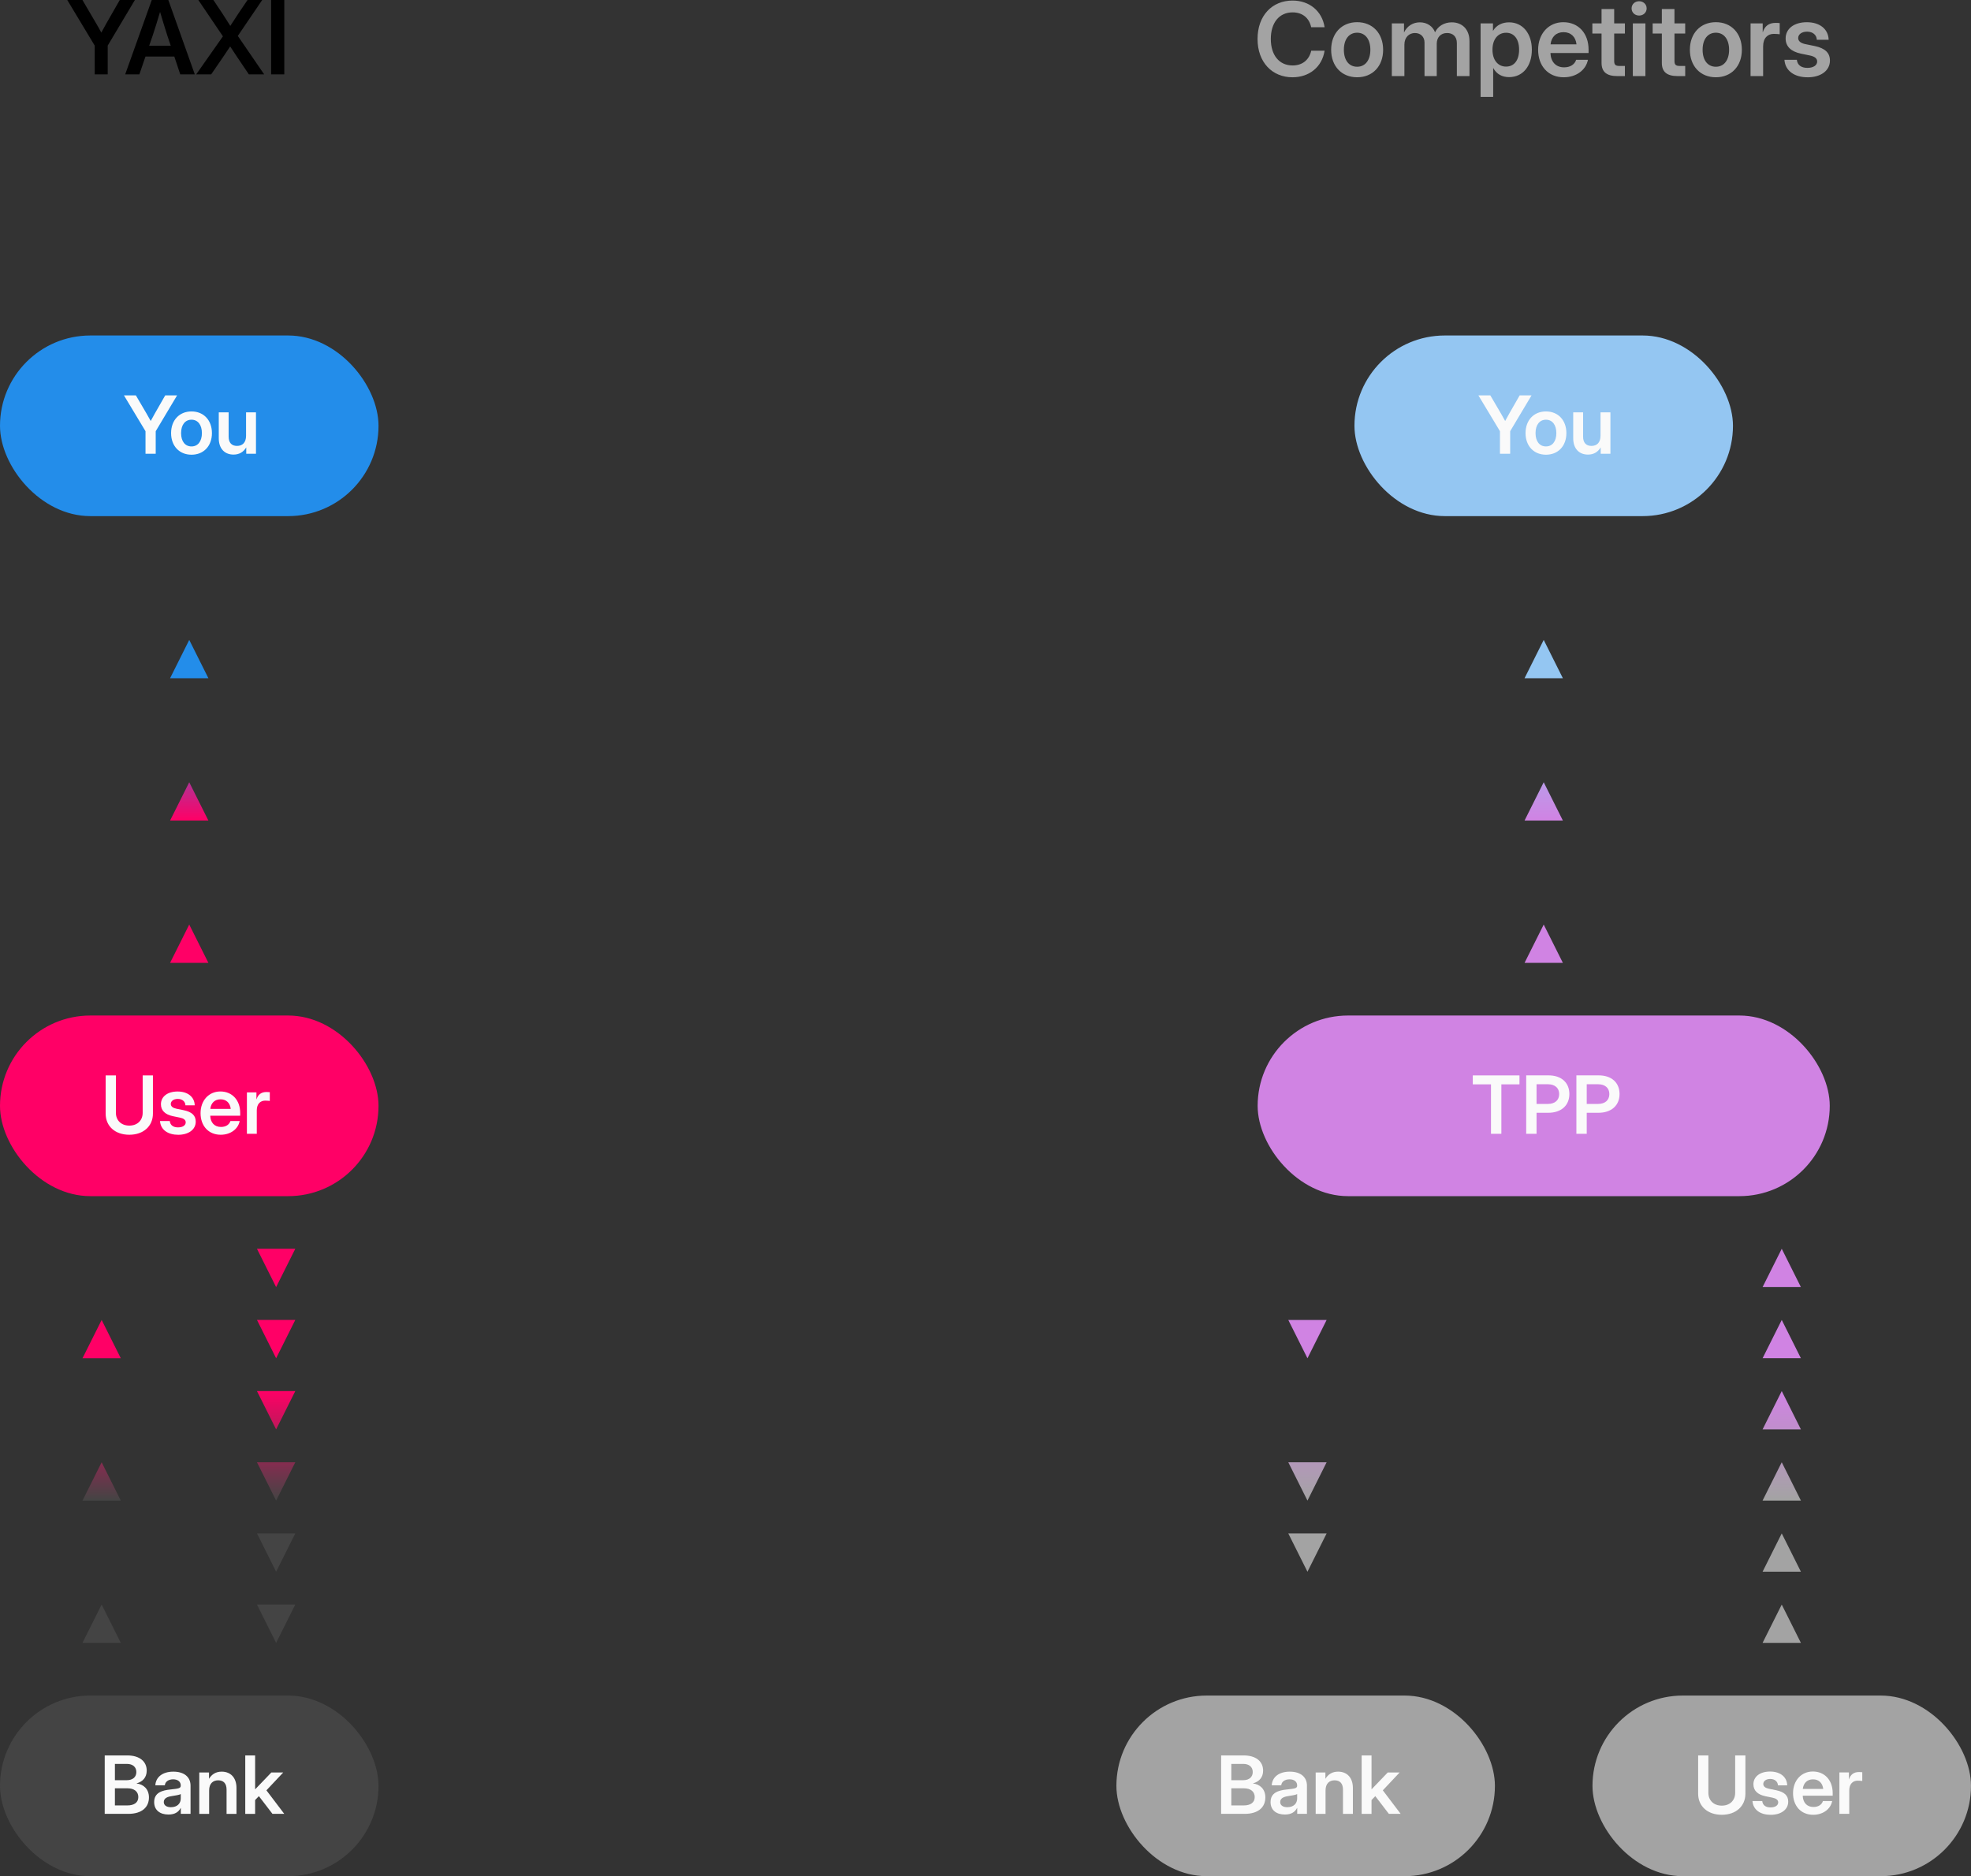 <?xml version="1.0" encoding="UTF-8" standalone="no"?>
<!-- Created with Inkscape (http://www.inkscape.org/) -->

<svg
   width="95.25mm"
   height="90.687mm"
   viewBox="0 0 95.25 90.687"
   version="1.1"
   id="svg1"
   xmlns:xlink="http://www.w3.org/1999/xlink"
   xmlns="http://www.w3.org/2000/svg"
   xmlns:svg="http://www.w3.org/2000/svg">
  <rect x="0" y="0" width="95.25" height="90.687" fill="#333333" stroke="none"/>
  <defs
     id="defs1">
    <linearGradient
       id="linearGradient2">
      <stop
         style="stop-color:#d083e3;stop-opacity:1;"
         offset="0"
         id="stop1" />
      <stop
         style="stop-color:#a3a3a3;stop-opacity:1;"
         offset="0.997"
         id="stop2" />
    </linearGradient>
    <linearGradient
       xlink:href="#linearGradient710"
       id="linearGradient709"
       gradientUnits="userSpaceOnUse"
       x1="226.987"
       y1="245.296"
       x2="226.987"
       y2="250.588" />
    <linearGradient
       id="linearGradient710">
      <stop
         style="stop-color:#94c6f2;stop-opacity:1;"
         offset="0"
         id="stop709" />
      <stop
         style="stop-color:#d083e3;stop-opacity:1;"
         offset="0.997"
         id="stop710" />
    </linearGradient>
    <clipPath
       clipPathUnits="userSpaceOnUse"
       id="clipPath6">
      <g
         id="g6">
        <path
           id="path1"
           style="fill:#444;fill-rule:evenodd;stroke:none;stroke-width:0.185;stroke-linecap:square;stroke-linejoin:bevel;stroke-dasharray:0.185, 0.556;paint-order:fill markers stroke"
           d="m 227.913,257.467 h -1.852 l 0.926,-1.852 z" />
        <path
           id="path2"
           style="fill:#444;fill-rule:evenodd;stroke:none;stroke-width:0.185;stroke-linecap:square;stroke-linejoin:bevel;stroke-dasharray:0.185, 0.556;paint-order:fill markers stroke"
           d="m 227.913,254.028 h -1.852 l 0.926,-1.852 z" />
        <path
           id="path3"
           style="fill:#444;fill-rule:evenodd;stroke:none;stroke-width:0.185;stroke-linecap:square;stroke-linejoin:bevel;stroke-dasharray:0.185, 0.556;paint-order:fill markers stroke"
           d="m 227.913,250.588 h -1.852 l 0.926,-1.852 z" />
        <path
           id="path4"
           style="fill:#444;fill-rule:evenodd;stroke:none;stroke-width:0.185;stroke-linecap:square;stroke-linejoin:bevel;stroke-dasharray:0.185, 0.556;paint-order:fill markers stroke"
           d="m 227.913,247.148 h -1.852 l 0.926,-1.852 z" />
        <path
           id="path5"
           style="fill:#444;fill-rule:evenodd;stroke:none;stroke-width:0.185;stroke-linecap:square;stroke-linejoin:bevel;stroke-dasharray:0.185, 0.556;paint-order:fill markers stroke"
           d="m 227.913,243.709 h -1.852 l 0.926,-1.852 z" />
        <path
           id="path6"
           style="fill:#444;fill-rule:evenodd;stroke:none;stroke-width:0.185;stroke-linecap:square;stroke-linejoin:bevel;stroke-dasharray:0.185, 0.556;paint-order:fill markers stroke"
           d="m 227.913,240.269 h -1.852 l 0.926,-1.852 z" />
      </g>
    </clipPath>
    <linearGradient
       xlink:href="#linearGradient2"
       id="linearGradient715"
       gradientUnits="userSpaceOnUse"
       x1="226.987"
       y1="245.296"
       x2="226.987"
       y2="250.588"
       gradientTransform="rotate(180,226.987,247.942)" />
    <clipPath
       clipPathUnits="userSpaceOnUse"
       id="clipPath12">
      <g
         id="g12">
        <path
           id="path7"
           style="fill:#444;fill-rule:evenodd;stroke:none;stroke-width:0.185;stroke-linecap:square;stroke-linejoin:bevel;stroke-dasharray:0.185, 0.556;paint-order:fill markers stroke"
           d="m 227.913,257.467 h -1.852 l 0.926,-1.852 z" />
        <path
           id="path8"
           style="fill:#444;fill-rule:evenodd;stroke:none;stroke-width:0.185;stroke-linecap:square;stroke-linejoin:bevel;stroke-dasharray:0.185, 0.556;paint-order:fill markers stroke"
           d="m 227.913,254.028 h -1.852 l 0.926,-1.852 z" />
        <path
           id="path9"
           style="fill:#444;fill-rule:evenodd;stroke:none;stroke-width:0.185;stroke-linecap:square;stroke-linejoin:bevel;stroke-dasharray:0.185, 0.556;paint-order:fill markers stroke"
           d="m 227.913,250.588 h -1.852 l 0.926,-1.852 z" />
        <path
           id="path10"
           style="fill:#444;fill-rule:evenodd;stroke:none;stroke-width:0.185;stroke-linecap:square;stroke-linejoin:bevel;stroke-dasharray:0.185, 0.556;paint-order:fill markers stroke"
           d="m 227.913,247.148 h -1.852 l 0.926,-1.852 z" />
        <path
           id="path11"
           style="fill:#444;fill-rule:evenodd;stroke:none;stroke-width:0.185;stroke-linecap:square;stroke-linejoin:bevel;stroke-dasharray:0.185, 0.556;paint-order:fill markers stroke"
           d="m 227.913,243.709 h -1.852 l 0.926,-1.852 z" />
        <path
           id="path12"
           style="fill:#444;fill-rule:evenodd;stroke:none;stroke-width:0.185;stroke-linecap:square;stroke-linejoin:bevel;stroke-dasharray:0.185, 0.556;paint-order:fill markers stroke"
           d="m 227.913,240.269 h -1.852 l 0.926,-1.852 z" />
      </g>
    </clipPath>
    <linearGradient
       xlink:href="#linearGradient688"
       id="linearGradient689"
       x1="226.987"
       y1="245.296"
       x2="226.987"
       y2="250.588"
       gradientUnits="userSpaceOnUse" />
    <linearGradient
       id="linearGradient688">
      <stop
         style="stop-color:#238dea;stop-opacity:1;"
         offset="0"
         id="stop688" />
      <stop
         style="stop-color:#f06;stop-opacity:1;"
         offset="0.997"
         id="stop689" />
    </linearGradient>
    <linearGradient
       xlink:href="#linearGradient706"
       id="linearGradient705"
       gradientUnits="userSpaceOnUse"
       x1="226.987"
       y1="245.296"
       x2="226.987"
       y2="250.588" />
    <linearGradient
       id="linearGradient706">
      <stop
         style="stop-color:#f06;stop-opacity:1;"
         offset="0"
         id="stop705" />
      <stop
         style="stop-color:#444;stop-opacity:1;"
         offset="0.997"
         id="stop706" />
    </linearGradient>
    <clipPath
       clipPathUnits="userSpaceOnUse"
       id="clipPath18">
      <g
         id="g18">
        <path
           id="path13"
           style="fill:#444;fill-rule:evenodd;stroke:none;stroke-width:0.185;stroke-linecap:square;stroke-linejoin:bevel;stroke-dasharray:0.185, 0.556;paint-order:fill markers stroke"
           d="m 227.913,257.467 h -1.852 l 0.926,-1.852 z" />
        <path
           id="path14"
           style="fill:#444;fill-rule:evenodd;stroke:none;stroke-width:0.185;stroke-linecap:square;stroke-linejoin:bevel;stroke-dasharray:0.185, 0.556;paint-order:fill markers stroke"
           d="m 227.913,254.028 h -1.852 l 0.926,-1.852 z" />
        <path
           id="path15"
           style="fill:#444;fill-rule:evenodd;stroke:none;stroke-width:0.185;stroke-linecap:square;stroke-linejoin:bevel;stroke-dasharray:0.185, 0.556;paint-order:fill markers stroke"
           d="m 227.913,250.588 h -1.852 l 0.926,-1.852 z" />
        <path
           id="path16"
           style="fill:#444;fill-rule:evenodd;stroke:none;stroke-width:0.185;stroke-linecap:square;stroke-linejoin:bevel;stroke-dasharray:0.185, 0.556;paint-order:fill markers stroke"
           d="m 227.913,247.148 h -1.852 l 0.926,-1.852 z" />
        <path
           id="path17"
           style="fill:#444;fill-rule:evenodd;stroke:none;stroke-width:0.185;stroke-linecap:square;stroke-linejoin:bevel;stroke-dasharray:0.185, 0.556;paint-order:fill markers stroke"
           d="m 227.913,243.709 h -1.852 l 0.926,-1.852 z" />
        <path
           id="path18"
           style="fill:#444;fill-rule:evenodd;stroke:none;stroke-width:0.185;stroke-linecap:square;stroke-linejoin:bevel;stroke-dasharray:0.185, 0.556;paint-order:fill markers stroke"
           d="m 227.913,240.269 h -1.852 l 0.926,-1.852 z" />
      </g>
    </clipPath>
    <clipPath
       clipPathUnits="userSpaceOnUse"
       id="clipPath24">
      <g
         id="g24">
        <path
           id="path19"
           style="fill:#444;fill-rule:evenodd;stroke:none;stroke-width:0.185;stroke-linecap:square;stroke-linejoin:bevel;stroke-dasharray:0.185, 0.556;paint-order:fill markers stroke"
           d="m 227.913,257.467 h -1.852 l 0.926,-1.852 z" />
        <path
           id="path20"
           style="fill:#444;fill-rule:evenodd;stroke:none;stroke-width:0.185;stroke-linecap:square;stroke-linejoin:bevel;stroke-dasharray:0.185, 0.556;paint-order:fill markers stroke"
           d="m 227.913,254.028 h -1.852 l 0.926,-1.852 z" />
        <path
           id="path21"
           style="fill:#444;fill-rule:evenodd;stroke:none;stroke-width:0.185;stroke-linecap:square;stroke-linejoin:bevel;stroke-dasharray:0.185, 0.556;paint-order:fill markers stroke"
           d="m 227.913,250.588 h -1.852 l 0.926,-1.852 z" />
        <path
           id="path22"
           style="fill:#444;fill-rule:evenodd;stroke:none;stroke-width:0.185;stroke-linecap:square;stroke-linejoin:bevel;stroke-dasharray:0.185, 0.556;paint-order:fill markers stroke"
           d="m 227.913,247.148 h -1.852 l 0.926,-1.852 z" />
        <path
           id="path23"
           style="fill:#444;fill-rule:evenodd;stroke:none;stroke-width:0.185;stroke-linecap:square;stroke-linejoin:bevel;stroke-dasharray:0.185, 0.556;paint-order:fill markers stroke"
           d="m 227.913,243.709 h -1.852 l 0.926,-1.852 z" />
        <path
           id="path24"
           style="fill:#444;fill-rule:evenodd;stroke:none;stroke-width:0.185;stroke-linecap:square;stroke-linejoin:bevel;stroke-dasharray:0.185, 0.556;paint-order:fill markers stroke"
           d="m 227.913,240.269 h -1.852 l 0.926,-1.852 z" />
      </g>
    </clipPath>
    <linearGradient
       xlink:href="#linearGradient2"
       id="linearGradient35"
       gradientUnits="userSpaceOnUse"
       gradientTransform="translate(5.5e-5,-1.55e-4)"
       x1="226.987"
       y1="245.296"
       x2="226.987"
       y2="250.588" />
    <linearGradient
       xlink:href="#linearGradient2"
       id="linearGradient36"
       gradientUnits="userSpaceOnUse"
       gradientTransform="translate(5.5e-5,-1.55e-4)"
       x1="226.987"
       y1="245.296"
       x2="226.987"
       y2="250.588" />
    <linearGradient
       xlink:href="#linearGradient2"
       id="linearGradient37"
       gradientUnits="userSpaceOnUse"
       gradientTransform="translate(5.5e-5,-1.95e-4)"
       x1="226.987"
       y1="245.296"
       x2="226.987"
       y2="250.588" />
    <linearGradient
       xlink:href="#linearGradient2"
       id="linearGradient38"
       gradientUnits="userSpaceOnUse"
       gradientTransform="translate(5.5e-5,-1.95e-4)"
       x1="226.987"
       y1="245.296"
       x2="226.987"
       y2="250.588" />
    <linearGradient
       xlink:href="#linearGradient2"
       id="linearGradient39"
       gradientUnits="userSpaceOnUse"
       gradientTransform="translate(5.5e-5,-1.95e-4)"
       x1="226.987"
       y1="245.296"
       x2="226.987"
       y2="250.588" />
    <linearGradient
       xlink:href="#linearGradient2"
       id="linearGradient40"
       gradientUnits="userSpaceOnUse"
       gradientTransform="translate(5.5e-5,-1.95e-4)"
       x1="226.987"
       y1="245.296"
       x2="226.987"
       y2="250.588" />
    <linearGradient
       xlink:href="#linearGradient706"
       id="linearGradient64"
       gradientUnits="userSpaceOnUse"
       x1="226.987"
       y1="245.296"
       x2="226.987"
       y2="250.588"
       gradientTransform="rotate(-180,231.202,247.942)" />
    <linearGradient
       xlink:href="#linearGradient706"
       id="linearGradient65"
       gradientUnits="userSpaceOnUse"
       x1="226.987"
       y1="245.296"
       x2="226.987"
       y2="250.588"
       gradientTransform="rotate(-180,231.202,247.942)" />
    <linearGradient
       xlink:href="#linearGradient706"
       id="linearGradient66"
       gradientUnits="userSpaceOnUse"
       x1="226.987"
       y1="245.296"
       x2="226.987"
       y2="250.588"
       gradientTransform="rotate(-180,231.202,247.942)" />
    <linearGradient
       xlink:href="#linearGradient706"
       id="linearGradient67"
       gradientUnits="userSpaceOnUse"
       x1="226.987"
       y1="245.296"
       x2="226.987"
       y2="250.588"
       gradientTransform="rotate(-180,231.202,247.942)" />
    <linearGradient
       xlink:href="#linearGradient706"
       id="linearGradient68"
       gradientUnits="userSpaceOnUse"
       x1="226.987"
       y1="245.296"
       x2="226.987"
       y2="250.588"
       gradientTransform="rotate(-180,231.202,247.942)" />
    <linearGradient
       xlink:href="#linearGradient706"
       id="linearGradient69"
       gradientUnits="userSpaceOnUse"
       x1="226.987"
       y1="245.296"
       x2="226.987"
       y2="250.588"
       gradientTransform="rotate(-180,231.202,247.942)" />
  </defs>
  <g
     id="layer1"
     transform="translate(-44.461,-88.139)">
    <g
       id="g680"
       style="display:inline;mix-blend-mode:normal"
       transform="translate(-166.119,125.753)">
      <rect
         style="display:inline;fill:#94c6f2;fill-opacity:1;fill-rule:evenodd;stroke-width:0.842;stroke-linecap:square;stroke-linejoin:bevel;paint-order:fill markers stroke"
         id="rect679"
         width="18.292"
         height="8.731"
         x="276.035"
         y="-21.398"
         ry="4.366" />
      <path
         style="font-weight:600;font-size:3.881px;line-height:1.25;font-family:'Inter Display';-inkscape-font-specification:'Inter Display, Semi-Bold';text-align:center;letter-spacing:0px;text-anchor:middle;fill:#fafafa;stroke-width:0.265"
         d="m 283.067,-15.68 h 0.493 v -1.091 l 1.033,-1.732 h -0.574 l -0.498,0.87 c -0.07,0.121 -0.136,0.244 -0.203,0.368 -0.066,-0.123 -0.135,-0.246 -0.207,-0.368 l -0.51,-0.87 h -0.576 l 1.042,1.732 z m 2.223,0.045 c 0.589,0 0.987,-0.423 0.987,-1.044 0,-0.621 -0.398,-1.048 -0.987,-1.048 -0.589,0 -0.987,0.426 -0.987,1.048 0,0.621 0.398,1.044 0.987,1.044 z m 0,-0.4 c -0.309,0 -0.504,-0.244 -0.504,-0.644 0,-0.402 0.197,-0.648 0.504,-0.648 0.305,0 0.502,0.248 0.502,0.648 0,0.398 -0.195,0.644 -0.502,0.644 z m 2.029,0.394 c 0.277,0 0.479,-0.121 0.616,-0.347 v 0.307 h 0.47 v -2.001 h -0.479 v 1.131 c 0,0.341 -0.186,0.491 -0.438,0.491 -0.256,0 -0.404,-0.153 -0.404,-0.447 v -1.175 h -0.477 v 1.251 c 0,0.513 0.294,0.79 0.712,0.79 z"
         id="text679"
         aria-label="You" />
    </g>
    <g
       id="g675"
       style="display:inline;mix-blend-mode:normal"
       transform="translate(-154.616,191.493)">
      <rect
         style="display:inline;fill:#a3a3a3;fill-opacity:1;fill-rule:evenodd;stroke-width:0.842;stroke-linecap:square;stroke-linejoin:bevel;paint-order:fill markers stroke"
         id="rect674"
         width="18.292"
         height="8.731"
         x="276.035"
         y="-21.398"
         ry="4.366" />
      <path
         style="font-weight:600;font-size:3.881px;line-height:1.25;font-family:'Inter Display';-inkscape-font-specification:'Inter Display, Semi-Bold';text-align:center;letter-spacing:0px;text-anchor:middle;fill:#fafafa;stroke-width:0.265"
         d="m 282.284,-15.635 c 0.69,0 1.141,-0.421 1.141,-1.021 v -1.847 h -0.495 v 1.808 c 0,0.36 -0.25,0.618 -0.646,0.618 -0.396,0 -0.648,-0.26 -0.648,-0.618 v -1.808 h -0.495 v 1.847 c 0,0.603 0.451,1.021 1.143,1.021 z m 2.361,0.002 c 0.495,0 0.849,-0.246 0.849,-0.637 0,-0.294 -0.184,-0.468 -0.58,-0.551 l -0.36,-0.074 c -0.167,-0.036 -0.265,-0.11 -0.265,-0.229 0,-0.136 0.129,-0.243 0.339,-0.243 0.218,0 0.364,0.131 0.368,0.309 h 0.449 c -0.011,-0.411 -0.343,-0.667 -0.828,-0.667 -0.489,0 -0.805,0.248 -0.805,0.616 0,0.303 0.201,0.498 0.584,0.578 l 0.341,0.07 c 0.169,0.036 0.273,0.106 0.273,0.227 0,0.142 -0.14,0.243 -0.371,0.243 -0.239,0 -0.379,-0.112 -0.4,-0.307 h -0.472 c 0.03,0.43 0.392,0.665 0.879,0.665 z m 2.058,-0.002 c 0.468,0 0.839,-0.271 0.915,-0.663 h -0.447 c -0.055,0.171 -0.216,0.286 -0.457,0.286 -0.322,0 -0.508,-0.218 -0.519,-0.544 h 1.448 v -0.131 c 0,-0.614 -0.383,-1.04 -0.959,-1.04 -0.561,0 -0.957,0.44 -0.957,1.048 0,0.606 0.375,1.044 0.976,1.044 z m -0.504,-1.251 c 0.032,-0.286 0.216,-0.462 0.493,-0.462 0.277,0 0.462,0.176 0.493,0.462 z m 1.768,1.205 h 0.477 v -1.133 c 0,-0.313 0.176,-0.47 0.404,-0.47 0.095,0 0.189,0.009 0.225,0.015 v -0.424 c -0.038,-0.004 -0.091,-0.008 -0.155,-0.008 -0.258,0 -0.411,0.121 -0.485,0.351 h -0.006 v -0.332 h -0.46 z"
         id="text674"
         aria-label="User" />
    </g>
    <g
       id="g681"
       style="display:inline;mix-blend-mode:normal"
       transform="translate(-166.119,158.623)">
      <rect
         style="display:inline;fill:#d083e3;fill-opacity:1;fill-rule:evenodd;stroke-width:0.842;stroke-linecap:square;stroke-linejoin:bevel;paint-order:fill markers stroke"
         id="rect680"
         width="27.647"
         height="8.731"
         x="271.357"
         y="-21.398"
         ry="4.366" />
      <path
         style="font-weight:600;font-size:3.881px;line-height:1.25;font-family:'Inter Display';-inkscape-font-specification:'Inter Display, Semi-Bold';text-align:center;letter-spacing:0px;text-anchor:middle;fill:#fafafa;stroke-width:0.265"
         d="m 281.754,-18.07 h 0.879 v 2.389 h 0.502 v -2.389 h 0.875 v -0.434 h -2.257 z m 2.581,2.389 h 0.5 v -1.016 h 0.568 c 0.62,0 1.018,-0.351 1.018,-0.906 0,-0.553 -0.388,-0.902 -1.008,-0.902 h -1.078 z m 0.5,-1.444 v -0.951 h 0.549 c 0.337,0 0.544,0.18 0.544,0.474 0,0.296 -0.207,0.477 -0.544,0.477 z m 1.925,1.444 h 0.5 v -1.016 h 0.568 c 0.62,0 1.018,-0.351 1.018,-0.906 0,-0.553 -0.388,-0.902 -1.008,-0.902 h -1.078 z m 0.5,-1.444 v -0.951 h 0.549 c 0.337,0 0.544,0.18 0.544,0.474 0,0.296 -0.207,0.477 -0.544,0.477 z"
         id="text680"
         aria-label="TPP" />
    </g>
    <g
       id="g682"
       style="display:inline;mix-blend-mode:normal"
       transform="translate(-177.623,191.493)">
      <rect
         style="display:inline;fill:#a3a3a3;fill-opacity:1;fill-rule:evenodd;stroke-width:0.842;stroke-linecap:square;stroke-linejoin:bevel;paint-order:fill markers stroke"
         id="rect681"
         width="18.292"
         height="8.731"
         x="276.035"
         y="-21.398"
         ry="4.366" />
      <path
         style="font-weight:600;font-size:3.881px;line-height:1.25;font-family:'Inter Display';-inkscape-font-specification:'Inter Display, Semi-Bold';text-align:center;letter-spacing:0px;text-anchor:middle;fill:#fafafa;stroke-width:0.265"
         d="m 281.095,-15.68 h 1.141 c 0.654,0 0.997,-0.318 0.997,-0.794 0,-0.402 -0.261,-0.635 -0.599,-0.675 v -0.004 c 0.303,-0.083 0.491,-0.292 0.491,-0.618 0,-0.441 -0.343,-0.733 -0.938,-0.733 h -1.091 z m 0.493,-0.407 v -0.828 h 0.606 c 0.333,0 0.525,0.163 0.525,0.424 0,0.26 -0.195,0.404 -0.536,0.404 z m 0,-1.22 v -0.788 h 0.576 c 0.286,0 0.46,0.152 0.46,0.394 0,0.241 -0.174,0.394 -0.46,0.394 z m 2.588,1.66 c 0.326,0 0.495,-0.136 0.589,-0.315 h 0.008 v 0.282 h 0.47 v -1.364 c 0,-0.417 -0.309,-0.676 -0.83,-0.676 -0.523,0 -0.849,0.263 -0.872,0.661 h 0.46 c 0.013,-0.169 0.169,-0.29 0.402,-0.29 0.229,0 0.366,0.121 0.366,0.292 v 0.015 c 0,0.136 -0.127,0.142 -0.498,0.184 -0.413,0.044 -0.786,0.155 -0.786,0.61 0,0.4 0.294,0.601 0.692,0.601 z m 0.117,-0.354 c -0.208,0 -0.343,-0.093 -0.343,-0.25 0,-0.182 0.174,-0.256 0.379,-0.286 0.197,-0.03 0.383,-0.061 0.441,-0.099 v 0.216 c 0,0.233 -0.165,0.419 -0.477,0.419 z m 1.849,-0.809 c 0,-0.341 0.188,-0.491 0.438,-0.491 0.256,0 0.404,0.153 0.404,0.447 v 1.175 h 0.479 v -1.251 c 0,-0.513 -0.296,-0.79 -0.714,-0.79 -0.275,0 -0.477,0.121 -0.614,0.347 v -0.307 h -0.47 v 2.001 h 0.477 z m 1.745,1.131 h 0.477 v -0.669 l 0.182,-0.188 0.656,0.856 h 0.57 l -0.862,-1.137 0.813,-0.864 h -0.574 l -0.779,0.811 h -0.006 v -1.633 h -0.477 z"
         id="text681"
         aria-label="Bank" />
    </g>
    <g
       id="g44">
      <path
         id="rect40"
         clip-path="none"
         style="display:inline;mix-blend-mode:normal;fill:url(#linearGradient709);fill-opacity:1;fill-rule:evenodd;stroke:none;stroke-width:0.265;stroke-linecap:square;stroke-linejoin:bevel;stroke-dasharray:0.265, 0.794;stroke-dashoffset:0;stroke-opacity:1;paint-order:fill markers stroke"
         d="M 226.987 255.615 L 226.061 257.467 L 227.913 257.467 L 226.987 255.615 z "
         transform="translate(-107.925,-122.787)" />
      <path
         id="rect41"
         clip-path="none"
         style="display:inline;mix-blend-mode:normal;fill:url(#linearGradient709);fill-opacity:1;fill-rule:evenodd;stroke:none;stroke-width:0.265;stroke-linecap:square;stroke-linejoin:bevel;stroke-dasharray:0.265, 0.794;stroke-dashoffset:0;stroke-opacity:1;paint-order:fill markers stroke"
         d="M 226.987 252.176 L 226.061 254.028 L 227.913 254.028 L 226.987 252.176 z "
         transform="translate(-107.925,-122.787)" />
      <path
         id="rect42"
         clip-path="none"
         style="display:inline;mix-blend-mode:normal;fill:url(#linearGradient709);fill-opacity:1;fill-rule:evenodd;stroke:none;stroke-width:0.265;stroke-linecap:square;stroke-linejoin:bevel;stroke-dasharray:0.265, 0.794;stroke-dashoffset:0;stroke-opacity:1;paint-order:fill markers stroke"
         d="M 226.987 248.736 L 226.061 250.588 L 227.913 250.588 L 226.987 248.736 z "
         transform="translate(-107.925,-122.787)" />
      <path
         id="rect43"
         clip-path="none"
         style="display:inline;mix-blend-mode:normal;fill:url(#linearGradient709);fill-opacity:1;fill-rule:evenodd;stroke:none;stroke-width:0.265;stroke-linecap:square;stroke-linejoin:bevel;stroke-dasharray:0.265, 0.794;stroke-dashoffset:0;stroke-opacity:1;paint-order:fill markers stroke"
         d="M 226.987 245.296 L 226.061 247.148 L 227.913 247.148 L 226.987 245.296 z "
         transform="translate(-107.925,-122.787)" />
      <path
         id="rect44"
         clip-path="none"
         style="display:inline;mix-blend-mode:normal;fill:url(#linearGradient709);fill-opacity:1;fill-rule:evenodd;stroke:none;stroke-width:0.265;stroke-linecap:square;stroke-linejoin:bevel;stroke-dasharray:0.265, 0.794;stroke-dashoffset:0;stroke-opacity:1;paint-order:fill markers stroke"
         d="M 226.987 241.857 L 226.061 243.709 L 227.913 243.709 L 226.987 241.857 z "
         transform="translate(-107.925,-122.787)" />
      <path
         id="rect688-4"
         clip-path="none"
         style="display:inline;mix-blend-mode:normal;fill:url(#linearGradient709);fill-opacity:1;fill-rule:evenodd;stroke:none;stroke-width:0.265;stroke-linecap:square;stroke-linejoin:bevel;stroke-dasharray:0.265, 0.794;stroke-dashoffset:0;stroke-opacity:1;paint-order:fill markers stroke"
         d="M 226.987 238.417 L 226.061 240.269 L 227.913 240.269 L 226.987 238.417 z "
         transform="translate(-107.925,-122.787)" />
    </g>
    <g
       id="g29">
      <path
         id="path29"
         clip-path="none"
         style="display:inline;fill:url(#linearGradient715);fill-rule:evenodd;stroke-width:0.265;stroke-linecap:square;stroke-linejoin:bevel;stroke-dasharray:0.265, 0.794;paint-order:fill markers stroke"
         d="M 227.913 243.709 L 226.987 241.857 L 226.061 243.709 L 227.913 243.709 z "
         transform="rotate(180,167.316,202.984)" />
      <path
         id="path36"
         clip-path="none"
         style="display:inline;fill:url(#linearGradient715);fill-rule:evenodd;stroke-width:0.265;stroke-linecap:square;stroke-linejoin:bevel;stroke-dasharray:0.265, 0.794;paint-order:fill markers stroke"
         d="M 227.913 240.269 L 226.987 238.417 L 226.061 240.269 L 227.913 240.269 z "
         transform="rotate(180,167.316,202.984)" />
      <path
         id="path25"
         clip-path="none"
         style="display:inline;fill:url(#linearGradient715);fill-rule:evenodd;stroke-width:0.265;stroke-linecap:square;stroke-linejoin:bevel;stroke-dasharray:0.265, 0.794;paint-order:fill markers stroke"
         d="M 227.913 247.148 L 226.987 245.296 L 226.061 247.148 L 227.913 247.148 z "
         transform="rotate(180,167.316,202.984)" />
      <path
         id="path26"
         clip-path="none"
         style="display:inline;fill:url(#linearGradient715);fill-rule:evenodd;stroke-width:0.265;stroke-linecap:square;stroke-linejoin:bevel;stroke-dasharray:0.265, 0.794;paint-order:fill markers stroke"
         d="M 227.913 250.588 L 226.987 248.736 L 226.061 250.588 L 227.913 250.588 z "
         transform="rotate(180,167.316,202.984)" />
      <path
         id="path27"
         clip-path="none"
         style="display:inline;fill:url(#linearGradient715);fill-rule:evenodd;stroke-width:0.265;stroke-linecap:square;stroke-linejoin:bevel;stroke-dasharray:0.265, 0.794;paint-order:fill markers stroke"
         d="M 227.913 254.027 L 226.987 252.175 L 226.061 254.027 L 227.913 254.027 z "
         transform="rotate(180,167.316,202.984)" />
      <path
         id="path28"
         clip-path="none"
         style="display:inline;fill:url(#linearGradient715);fill-rule:evenodd;stroke-width:0.265;stroke-linecap:square;stroke-linejoin:bevel;stroke-dasharray:0.265, 0.794;paint-order:fill markers stroke"
         d="M 227.913 257.467 L 226.987 255.615 L 226.061 257.467 L 227.913 257.467 z "
         transform="rotate(180,167.316,202.984)" />
    </g>
    <path
       d="m 106.925,91.874 c 0.81,0 1.428,-0.502 1.548,-1.285 h -0.646 c -0.101,0.456 -0.439,0.714 -0.897,0.714 -0.661,0 -1.056,-0.509 -1.056,-1.281 0,-0.777 0.398,-1.285 1.056,-1.285 0.461,0 0.798,0.26 0.895,0.719 h 0.649 c -0.121,-0.786 -0.738,-1.29 -1.548,-1.29 -0.991,0 -1.693,0.728 -1.693,1.857 0,1.121 0.702,1.852 1.693,1.852 z m 3.121,0 c 0.75,0 1.256,-0.538 1.256,-1.329 0,-0.791 -0.506,-1.334 -1.256,-1.334 -0.75,0 -1.256,0.543 -1.256,1.334 0,0.791 0.506,1.329 1.256,1.329 z m 0,-0.509 c -0.393,0 -0.641,-0.311 -0.641,-0.82 0,-0.511 0.251,-0.825 0.641,-0.825 0.388,0 0.639,0.316 0.639,0.825 0,0.506 -0.248,0.82 -0.639,0.82 z m 1.676,0.451 h 0.608 v -1.519 c 0,-0.364 0.234,-0.562 0.509,-0.562 0.27,0 0.463,0.181 0.463,0.458 v 1.623 h 0.591 v -1.563 c 0,-0.304 0.191,-0.518 0.499,-0.518 0.26,0 0.473,0.15 0.473,0.487 v 1.594 h 0.61 v -1.681 c 0,-0.598 -0.371,-0.916 -0.854,-0.916 -0.371,0 -0.675,0.188 -0.81,0.482 -0.106,-0.292 -0.388,-0.482 -0.733,-0.482 -0.321,0 -0.613,0.164 -0.767,0.492 v -0.441 h -0.588 z m 4.29,1.008 h 0.608 v -1.391 h 0.007 c 0.159,0.289 0.427,0.434 0.76,0.434 0.666,0 1.102,-0.533 1.102,-1.326 0,-0.784 -0.444,-1.322 -1.1,-1.322 -0.33,0 -0.613,0.135 -0.772,0.405 h -0.007 v -0.355 h -0.598 z m 1.232,-1.466 c -0.398,0 -0.658,-0.321 -0.658,-0.818 0,-0.494 0.26,-0.818 0.658,-0.818 0.376,0 0.629,0.292 0.629,0.818 0,0.528 -0.253,0.818 -0.629,0.818 z m 2.79,0.516 c 0.596,0 1.068,-0.345 1.165,-0.844 h -0.569 c -0.07,0.217 -0.275,0.364 -0.581,0.364 -0.41,0 -0.646,-0.277 -0.661,-0.692 H 121.23 v -0.166 c 0,-0.781 -0.487,-1.324 -1.22,-1.324 -0.714,0 -1.218,0.559 -1.218,1.334 0,0.772 0.477,1.329 1.242,1.329 z m -0.641,-1.592 c 0.041,-0.364 0.275,-0.588 0.627,-0.588 0.352,0 0.588,0.224 0.627,0.588 z m 3.593,-1.013 h -0.518 V 88.575 H 121.857 v 0.695 h -0.444 v 0.49 h 0.444 v 1.416 c 0,0.436 0.244,0.641 0.762,0.641 h 0.367 v -0.49 h -0.26 c -0.198,0 -0.258,-0.06 -0.258,-0.241 v -1.326 h 0.518 z m 0.383,2.547 h 0.608 v -2.547 h -0.608 z m 0.304,-2.925 c 0.207,0 0.364,-0.15 0.364,-0.347 0,-0.195 -0.157,-0.345 -0.364,-0.345 -0.207,0 -0.364,0.15 -0.364,0.345 0,0.198 0.157,0.347 0.364,0.347 z m 2.226,0.379 h -0.518 v -0.695 h -0.61 v 0.695 h -0.444 v 0.49 h 0.444 v 1.416 c 0,0.436 0.244,0.641 0.762,0.641 h 0.367 v -0.49 h -0.26 c -0.198,0 -0.258,-0.06 -0.258,-0.241 v -1.326 h 0.518 z m 1.483,2.604 c 0.75,0 1.256,-0.538 1.256,-1.329 0,-0.791 -0.506,-1.334 -1.256,-1.334 -0.75,0 -1.256,0.543 -1.256,1.334 0,0.791 0.506,1.329 1.256,1.329 z m 0,-0.509 c -0.393,0 -0.641,-0.311 -0.641,-0.82 0,-0.511 0.251,-0.825 0.641,-0.825 0.388,0 0.639,0.316 0.639,0.825 0,0.506 -0.248,0.82 -0.639,0.82 z m 1.676,0.451 h 0.608 v -1.442 c 0,-0.398 0.224,-0.598 0.514,-0.598 0.121,0 0.241,0.012 0.287,0.019 v -0.54 c -0.048,-0.005 -0.116,-0.01 -0.198,-0.01 -0.328,0 -0.523,0.154 -0.617,0.446 h -0.007 v -0.422 h -0.586 z m 2.756,0.06 c 0.629,0 1.08,-0.314 1.08,-0.81 0,-0.374 -0.234,-0.596 -0.738,-0.702 l -0.458,-0.094 c -0.212,-0.046 -0.338,-0.14 -0.338,-0.292 0,-0.174 0.164,-0.309 0.432,-0.309 0.277,0 0.463,0.166 0.468,0.393 h 0.572 c -0.015,-0.523 -0.436,-0.849 -1.054,-0.849 -0.622,0 -1.025,0.316 -1.025,0.784 0,0.386 0.256,0.634 0.743,0.736 l 0.434,0.089 c 0.215,0.046 0.347,0.135 0.347,0.289 0,0.181 -0.178,0.309 -0.473,0.309 -0.304,0 -0.482,-0.142 -0.509,-0.391 h -0.6 c 0.039,0.547 0.499,0.846 1.119,0.846 z"
       id="text789"
       style="font-weight:600;font-size:4.939px;line-height:1.25;font-family:'Inter Display';-inkscape-font-specification:'Inter Display, Semi-Bold';text-align:center;text-anchor:middle;fill:#a3a3a3;stroke-width:0.265"
       aria-label="Competitors" />
    <g
       id="g73">
      <path
         id="rect69"
         clip-path="none"
         style="display:inline;fill:url(#linearGradient689);fill-opacity:1;fill-rule:evenodd;stroke:none;stroke-width:0.265;stroke-linecap:square;stroke-linejoin:bevel;stroke-dasharray:0.265, 0.794;stroke-dashoffset:0;stroke-opacity:1;paint-order:fill markers stroke"
         d="M 226.986 255.615 L 226.06 257.467 L 227.912 257.467 L 226.986 255.615 z "
         transform="translate(-173.38,-122.787)" />
      <path
         id="rect70"
         clip-path="none"
         style="display:inline;fill:url(#linearGradient689);fill-opacity:1;fill-rule:evenodd;stroke:none;stroke-width:0.265;stroke-linecap:square;stroke-linejoin:bevel;stroke-dasharray:0.265, 0.794;stroke-dashoffset:0;stroke-opacity:1;paint-order:fill markers stroke"
         d="M 226.986 252.175 L 226.06 254.028 L 227.912 254.028 L 226.986 252.175 z "
         transform="translate(-173.38,-122.787)" />
      <path
         id="rect71"
         clip-path="none"
         style="display:inline;fill:url(#linearGradient689);fill-opacity:1;fill-rule:evenodd;stroke:none;stroke-width:0.265;stroke-linecap:square;stroke-linejoin:bevel;stroke-dasharray:0.265, 0.794;stroke-dashoffset:0;stroke-opacity:1;paint-order:fill markers stroke"
         d="M 226.986 248.736 L 226.06 250.588 L 227.912 250.588 L 226.986 248.736 z "
         transform="translate(-173.38,-122.787)" />
      <path
         id="rect72"
         clip-path="none"
         style="display:inline;fill:url(#linearGradient689);fill-opacity:1;fill-rule:evenodd;stroke:none;stroke-width:0.265;stroke-linecap:square;stroke-linejoin:bevel;stroke-dasharray:0.265, 0.794;stroke-dashoffset:0;stroke-opacity:1;paint-order:fill markers stroke"
         d="M 226.986 245.296 L 226.06 247.148 L 227.912 247.148 L 226.986 245.296 z "
         transform="translate(-173.38,-122.787)" />
      <path
         id="rect73"
         clip-path="none"
         style="display:inline;fill:url(#linearGradient689);fill-opacity:1;fill-rule:evenodd;stroke:none;stroke-width:0.265;stroke-linecap:square;stroke-linejoin:bevel;stroke-dasharray:0.265, 0.794;stroke-dashoffset:0;stroke-opacity:1;paint-order:fill markers stroke"
         d="M 226.986 241.857 L 226.06 243.709 L 227.912 243.709 L 226.986 241.857 z "
         transform="translate(-173.38,-122.787)" />
      <path
         id="rect688"
         clip-path="none"
         style="display:inline;fill:url(#linearGradient689);fill-opacity:1;fill-rule:evenodd;stroke:none;stroke-width:0.265;stroke-linecap:square;stroke-linejoin:bevel;stroke-dasharray:0.265, 0.794;stroke-dashoffset:0;stroke-opacity:1;paint-order:fill markers stroke"
         d="M 226.986 238.417 L 226.06 240.269 L 227.912 240.269 L 226.986 238.417 z "
         transform="translate(-173.38,-122.787)" />
    </g>
    <g
       id="g59">
      <path
         id="rect49"
         clip-path="none"
         style="display:inline;fill:url(#linearGradient705);fill-opacity:1;fill-rule:evenodd;stroke:none;stroke-width:0.265;stroke-linecap:square;stroke-linejoin:bevel;stroke-dasharray:0.265, 0.794;stroke-dashoffset:0;stroke-opacity:1;paint-order:fill markers stroke"
         d="M 226.986 255.615 L 226.06 257.467 L 227.912 257.467 L 226.986 255.615 z "
         transform="translate(-177.613,-89.917)" />
      <path
         id="rect50"
         clip-path="none"
         style="display:inline;fill:url(#linearGradient705);fill-opacity:1;fill-rule:evenodd;stroke:none;stroke-width:0.265;stroke-linecap:square;stroke-linejoin:bevel;stroke-dasharray:0.265, 0.794;stroke-dashoffset:0;stroke-opacity:1;paint-order:fill markers stroke"
         d="M 226.986 252.175 L 226.06 254.028 L 227.912 254.028 L 226.986 252.175 z "
         transform="translate(-177.613,-89.917)" />
      <path
         id="rect51"
         clip-path="none"
         style="display:inline;fill:url(#linearGradient705);fill-opacity:1;fill-rule:evenodd;stroke:none;stroke-width:0.265;stroke-linecap:square;stroke-linejoin:bevel;stroke-dasharray:0.265, 0.794;stroke-dashoffset:0;stroke-opacity:1;paint-order:fill markers stroke"
         d="M 226.986 248.736 L 226.06 250.588 L 227.912 250.588 L 226.986 248.736 z "
         transform="translate(-177.613,-89.917)" />
      <path
         id="rect52"
         clip-path="none"
         style="display:inline;fill:url(#linearGradient705);fill-opacity:1;fill-rule:evenodd;stroke:none;stroke-width:0.265;stroke-linecap:square;stroke-linejoin:bevel;stroke-dasharray:0.265, 0.794;stroke-dashoffset:0;stroke-opacity:1;paint-order:fill markers stroke"
         d="M 226.986 245.296 L 226.06 247.148 L 227.912 247.148 L 226.986 245.296 z "
         transform="translate(-177.613,-89.917)" />
      <path
         id="rect53"
         clip-path="none"
         style="display:inline;fill:url(#linearGradient705);fill-opacity:1;fill-rule:evenodd;stroke:none;stroke-width:0.265;stroke-linecap:square;stroke-linejoin:bevel;stroke-dasharray:0.265, 0.794;stroke-dashoffset:0;stroke-opacity:1;paint-order:fill markers stroke"
         d="M 226.986 241.857 L 226.06 243.709 L 227.912 243.709 L 226.986 241.857 z "
         transform="translate(-177.613,-89.917)" />
      <path
         id="rect704"
         clip-path="none"
         style="display:inline;fill:url(#linearGradient705);fill-opacity:1;fill-rule:evenodd;stroke:none;stroke-width:0.265;stroke-linecap:square;stroke-linejoin:bevel;stroke-dasharray:0.265, 0.794;stroke-dashoffset:0;stroke-opacity:1;paint-order:fill markers stroke"
         d="M 226.986 238.417 L 226.06 240.269 L 227.912 240.269 L 226.986 238.417 z "
         transform="translate(-177.613,-89.917)" />
    </g>
    <g
       id="g671"
       style="display:inline"
       transform="translate(-231.574,125.753)">
      <rect
         style="display:inline;fill:#238dea;fill-opacity:1;fill-rule:evenodd;stroke-width:0.842;stroke-linecap:square;stroke-linejoin:bevel;paint-order:fill markers stroke"
         id="rect670"
         width="18.292"
         height="8.731"
         x="276.035"
         y="-21.398"
         ry="4.366" />
      <path
         style="font-weight:600;font-size:3.881px;line-height:1.25;font-family:'Inter Display';-inkscape-font-specification:'Inter Display, Semi-Bold';text-align:center;letter-spacing:0px;text-anchor:middle;fill:#fafafa;stroke-width:0.265"
         d="m 283.067,-15.68 h 0.493 v -1.091 l 1.033,-1.732 h -0.574 l -0.498,0.87 c -0.07,0.121 -0.136,0.244 -0.203,0.368 -0.066,-0.123 -0.135,-0.246 -0.207,-0.368 l -0.51,-0.87 h -0.576 l 1.042,1.732 z m 2.223,0.045 c 0.589,0 0.987,-0.423 0.987,-1.044 0,-0.621 -0.398,-1.048 -0.987,-1.048 -0.589,0 -0.987,0.426 -0.987,1.048 0,0.621 0.398,1.044 0.987,1.044 z m 0,-0.4 c -0.309,0 -0.504,-0.244 -0.504,-0.644 0,-0.402 0.197,-0.648 0.504,-0.648 0.305,0 0.502,0.248 0.502,0.648 0,0.398 -0.195,0.644 -0.502,0.644 z m 2.029,0.394 c 0.277,0 0.479,-0.121 0.616,-0.347 v 0.307 h 0.47 v -2.001 h -0.479 v 1.131 c 0,0.341 -0.186,0.491 -0.438,0.491 -0.256,0 -0.404,-0.153 -0.404,-0.447 v -1.175 h -0.477 v 1.251 c 0,0.513 0.294,0.79 0.712,0.79 z"
         id="text670"
         aria-label="You" />
    </g>
    <g
       id="g47-91"
       style="display:inline"
       transform="translate(-231.574,158.623)">
      <rect
         style="display:inline;fill:#f06;fill-opacity:1;fill-rule:evenodd;stroke-width:0.842;stroke-linecap:square;stroke-linejoin:bevel;paint-order:fill markers stroke"
         id="rect15-41"
         width="18.292"
         height="8.731"
         x="276.035"
         y="-21.398"
         ry="4.366" />
      <path
         style="font-weight:600;font-size:3.881px;line-height:1.25;font-family:'Inter Display';-inkscape-font-specification:'Inter Display, Semi-Bold';text-align:center;letter-spacing:0px;text-anchor:middle;fill:#fafafa;stroke-width:0.265"
         d="m 282.284,-15.635 c 0.69,0 1.141,-0.421 1.141,-1.021 v -1.847 h -0.495 v 1.808 c 0,0.36 -0.25,0.618 -0.646,0.618 -0.396,0 -0.648,-0.26 -0.648,-0.618 v -1.808 h -0.495 v 1.847 c 0,0.603 0.451,1.021 1.143,1.021 z m 2.361,0.002 c 0.495,0 0.849,-0.246 0.849,-0.637 0,-0.294 -0.184,-0.468 -0.58,-0.551 l -0.36,-0.074 c -0.167,-0.036 -0.265,-0.11 -0.265,-0.229 0,-0.136 0.129,-0.243 0.339,-0.243 0.218,0 0.364,0.131 0.368,0.309 h 0.449 c -0.011,-0.411 -0.343,-0.667 -0.828,-0.667 -0.489,0 -0.805,0.248 -0.805,0.616 0,0.303 0.201,0.498 0.584,0.578 l 0.341,0.07 c 0.169,0.036 0.273,0.106 0.273,0.227 0,0.142 -0.14,0.243 -0.371,0.243 -0.239,0 -0.379,-0.112 -0.4,-0.307 h -0.472 c 0.03,0.43 0.392,0.665 0.879,0.665 z m 2.058,-0.002 c 0.468,0 0.839,-0.271 0.915,-0.663 h -0.447 c -0.055,0.171 -0.216,0.286 -0.457,0.286 -0.322,0 -0.508,-0.218 -0.519,-0.544 h 1.448 v -0.131 c 0,-0.614 -0.383,-1.04 -0.959,-1.04 -0.561,0 -0.957,0.44 -0.957,1.048 0,0.606 0.375,1.044 0.976,1.044 z m -0.504,-1.251 c 0.032,-0.286 0.216,-0.462 0.493,-0.462 0.277,0 0.462,0.176 0.493,0.462 z m 1.768,1.205 h 0.477 v -1.133 c 0,-0.313 0.176,-0.47 0.404,-0.47 0.095,0 0.189,0.009 0.225,0.015 v -0.424 c -0.038,-0.004 -0.091,-0.008 -0.155,-0.008 -0.258,0 -0.411,0.121 -0.485,0.351 h -0.006 v -0.332 h -0.46 z"
         id="text6-04"
         aria-label="User" />
    </g>
    <g
       id="g669"
       style="display:inline"
       transform="translate(-231.574,191.493)">
      <rect
         style="display:inline;fill:#444;fill-opacity:1;fill-rule:evenodd;stroke-width:0.842;stroke-linecap:square;stroke-linejoin:bevel;paint-order:fill markers stroke"
         id="rect669"
         width="18.292"
         height="8.731"
         x="276.035"
         y="-21.398"
         ry="4.366" />
      <path
         style="font-weight:600;font-size:3.881px;line-height:1.25;font-family:'Inter Display';-inkscape-font-specification:'Inter Display, Semi-Bold';text-align:center;letter-spacing:0px;text-anchor:middle;fill:#fafafa;stroke-width:0.265"
         d="m 281.095,-15.68 h 1.141 c 0.654,0 0.997,-0.318 0.997,-0.794 0,-0.402 -0.261,-0.635 -0.599,-0.675 v -0.004 c 0.303,-0.083 0.491,-0.292 0.491,-0.618 0,-0.441 -0.343,-0.733 -0.938,-0.733 h -1.091 z m 0.493,-0.407 v -0.828 h 0.606 c 0.333,0 0.525,0.163 0.525,0.424 0,0.26 -0.195,0.404 -0.536,0.404 z m 0,-1.22 v -0.788 h 0.576 c 0.286,0 0.46,0.152 0.46,0.394 0,0.241 -0.174,0.394 -0.46,0.394 z m 2.588,1.66 c 0.326,0 0.495,-0.136 0.589,-0.315 h 0.008 v 0.282 h 0.47 v -1.364 c 0,-0.417 -0.309,-0.676 -0.83,-0.676 -0.523,0 -0.849,0.263 -0.872,0.661 h 0.46 c 0.013,-0.169 0.169,-0.29 0.402,-0.29 0.229,0 0.366,0.121 0.366,0.292 v 0.015 c 0,0.136 -0.127,0.142 -0.498,0.184 -0.413,0.044 -0.786,0.155 -0.786,0.61 0,0.4 0.294,0.601 0.692,0.601 z m 0.117,-0.354 c -0.208,0 -0.343,-0.093 -0.343,-0.25 0,-0.182 0.174,-0.256 0.379,-0.286 0.197,-0.03 0.383,-0.061 0.441,-0.099 v 0.216 c 0,0.233 -0.165,0.419 -0.477,0.419 z m 1.849,-0.809 c 0,-0.341 0.188,-0.491 0.438,-0.491 0.256,0 0.404,0.153 0.404,0.447 v 1.175 h 0.479 v -1.251 c 0,-0.513 -0.296,-0.79 -0.714,-0.79 -0.275,0 -0.477,0.121 -0.614,0.347 v -0.307 h -0.47 v 2.001 h 0.477 z m 1.745,1.131 h 0.477 v -0.669 l 0.182,-0.188 0.656,0.856 h 0.57 l -0.862,-1.137 0.813,-0.864 h -0.574 l -0.779,0.811 h -0.006 v -1.633 h -0.477 z"
         id="text669"
         aria-label="Bank" />
    </g>
    <path
       d="m 49.039,91.732 h 0.627 v -1.389 l 1.314,-2.204 h -0.731 l -0.634,1.107 c -0.089,0.154 -0.174,0.311 -0.258,0.468 -0.084,-0.157 -0.171,-0.314 -0.263,-0.468 l -0.649,-1.107 h -0.733 l 1.326,2.204 z m 1.473,0 h 0.685 l 0.294,-0.859 h 1.394 l 0.287,0.859 h 0.702 l -1.278,-3.593 h -0.801 z m 1.158,-1.382 0.174,-0.506 c 0.109,-0.33 0.217,-0.675 0.352,-1.129 0.135,0.453 0.241,0.798 0.347,1.129 l 0.169,0.506 z m 2.274,1.382 h 0.723 L 55.227,90.917 c 0.123,-0.178 0.241,-0.355 0.357,-0.533 0.116,0.178 0.232,0.355 0.352,0.533 l 0.55,0.815 h 0.74 l -1.273,-1.857 1.179,-1.736 H 56.423 l -0.451,0.666 c -0.13,0.195 -0.256,0.391 -0.381,0.586 -0.123,-0.195 -0.248,-0.391 -0.374,-0.586 l -0.444,-0.666 h -0.728 l 1.189,1.756 z m 4.256,-3.593 h -0.637 v 3.593 h 0.637 z"
       id="text789-1"
       style="font-weight:600;font-size:4.939px;line-height:1.25;font-family:'Inter Display';-inkscape-font-specification:'Inter Display, Semi-Bold';text-align:center;text-anchor:middle;stroke-width:0.265"
       aria-label="YAXI" />
    <g
       id="g35"
       transform="rotate(180,119.105,158.025)">
      <path
         id="path30"
         clip-path="none"
         style="display:inline;fill:url(#linearGradient35);fill-rule:evenodd;stroke-width:0.265;stroke-linecap:square;stroke-linejoin:bevel;stroke-dasharray:0.265, 0.794;paint-order:fill markers stroke"
         d="m 227.913,243.709 -0.926,-1.852 -0.926,1.852 z"
         transform="rotate(180,167.316,202.984)" />
      <path
         id="path31"
         clip-path="none"
         style="display:inline;fill:url(#linearGradient36);fill-rule:evenodd;stroke-width:0.265;stroke-linecap:square;stroke-linejoin:bevel;stroke-dasharray:0.265, 0.794;paint-order:fill markers stroke"
         d="m 227.913,240.269 -0.926,-1.852 -0.926,1.852 z"
         transform="rotate(180,167.316,202.984)" />
      <path
         id="path32"
         clip-path="none"
         style="display:inline;fill:url(#linearGradient37);fill-rule:evenodd;stroke-width:0.265;stroke-linecap:square;stroke-linejoin:bevel;stroke-dasharray:0.265, 0.794;paint-order:fill markers stroke"
         d="m 227.913,247.148 -0.926,-1.852 -0.926,1.852 z"
         transform="rotate(180,167.316,202.984)" />
      <path
         id="path33"
         clip-path="none"
         style="display:inline;fill:url(#linearGradient38);fill-rule:evenodd;stroke-width:0.265;stroke-linecap:square;stroke-linejoin:bevel;stroke-dasharray:0.265, 0.794;paint-order:fill markers stroke"
         d="m 227.913,250.588 -0.926,-1.852 -0.926,1.852 z"
         transform="rotate(180,167.316,202.984)" />
      <path
         id="path34"
         clip-path="none"
         style="display:inline;fill:url(#linearGradient39);fill-rule:evenodd;stroke-width:0.265;stroke-linecap:square;stroke-linejoin:bevel;stroke-dasharray:0.265, 0.794;paint-order:fill markers stroke"
         d="m 227.913,254.027 -0.926,-1.852 -0.926,1.852 z"
         transform="rotate(180,167.316,202.984)" />
      <path
         id="path35"
         clip-path="none"
         style="display:inline;fill:url(#linearGradient40);fill-rule:evenodd;stroke-width:0.265;stroke-linecap:square;stroke-linejoin:bevel;stroke-dasharray:0.265, 0.794;paint-order:fill markers stroke"
         d="m 227.913,257.467 -0.926,-1.852 -0.926,1.852 z"
         transform="rotate(180,167.316,202.984)" />
    </g>
    <g
       id="g64"
       transform="rotate(180,53.589,158.025)">
      <path
         id="path59"
         clip-path="none"
         style="display:inline;fill:url(#linearGradient64);fill-opacity:1;fill-rule:evenodd;stroke:none;stroke-width:0.265;stroke-linecap:square;stroke-linejoin:bevel;stroke-dasharray:0.265, 0.794;stroke-dashoffset:0;stroke-opacity:1;paint-order:fill markers stroke"
         d="m 226.986,255.615 -0.926,1.852 h 1.852 z"
         transform="translate(-177.613,-89.917)" />
      <path
         id="path60"
         clip-path="none"
         style="display:inline;fill:url(#linearGradient65);fill-opacity:1;fill-rule:evenodd;stroke:none;stroke-width:0.265;stroke-linecap:square;stroke-linejoin:bevel;stroke-dasharray:0.265, 0.794;stroke-dashoffset:0;stroke-opacity:1;paint-order:fill markers stroke"
         d="m 226.986,252.175 -0.926,1.852 h 1.852 z"
         transform="translate(-177.613,-89.917)" />
      <path
         id="path61"
         clip-path="none"
         style="display:inline;fill:url(#linearGradient66);fill-opacity:1;fill-rule:evenodd;stroke:none;stroke-width:0.265;stroke-linecap:square;stroke-linejoin:bevel;stroke-dasharray:0.265, 0.794;stroke-dashoffset:0;stroke-opacity:1;paint-order:fill markers stroke"
         d="m 226.986,248.736 -0.926,1.852 h 1.852 z"
         transform="translate(-177.613,-89.917)" />
      <path
         id="path62"
         clip-path="none"
         style="display:inline;fill:url(#linearGradient67);fill-opacity:1;fill-rule:evenodd;stroke:none;stroke-width:0.265;stroke-linecap:square;stroke-linejoin:bevel;stroke-dasharray:0.265, 0.794;stroke-dashoffset:0;stroke-opacity:1;paint-order:fill markers stroke"
         d="m 226.986,245.296 -0.926,1.852 h 1.852 z"
         transform="translate(-177.613,-89.917)" />
      <path
         id="path63"
         clip-path="none"
         style="display:inline;fill:url(#linearGradient68);fill-opacity:1;fill-rule:evenodd;stroke:none;stroke-width:0.265;stroke-linecap:square;stroke-linejoin:bevel;stroke-dasharray:0.265, 0.794;stroke-dashoffset:0;stroke-opacity:1;paint-order:fill markers stroke"
         d="m 226.986,241.857 -0.926,1.852 h 1.852 z"
         transform="translate(-177.613,-89.917)" />
      <path
         id="path64"
         clip-path="none"
         style="display:inline;fill:url(#linearGradient69);fill-opacity:1;fill-rule:evenodd;stroke:none;stroke-width:0.265;stroke-linecap:square;stroke-linejoin:bevel;stroke-dasharray:0.265, 0.794;stroke-dashoffset:0;stroke-opacity:1;paint-order:fill markers stroke"
         d="m 226.986,238.417 -0.926,1.852 h 1.852 z"
         transform="translate(-177.613,-89.917)" />
    </g>
  </g>
</svg>
